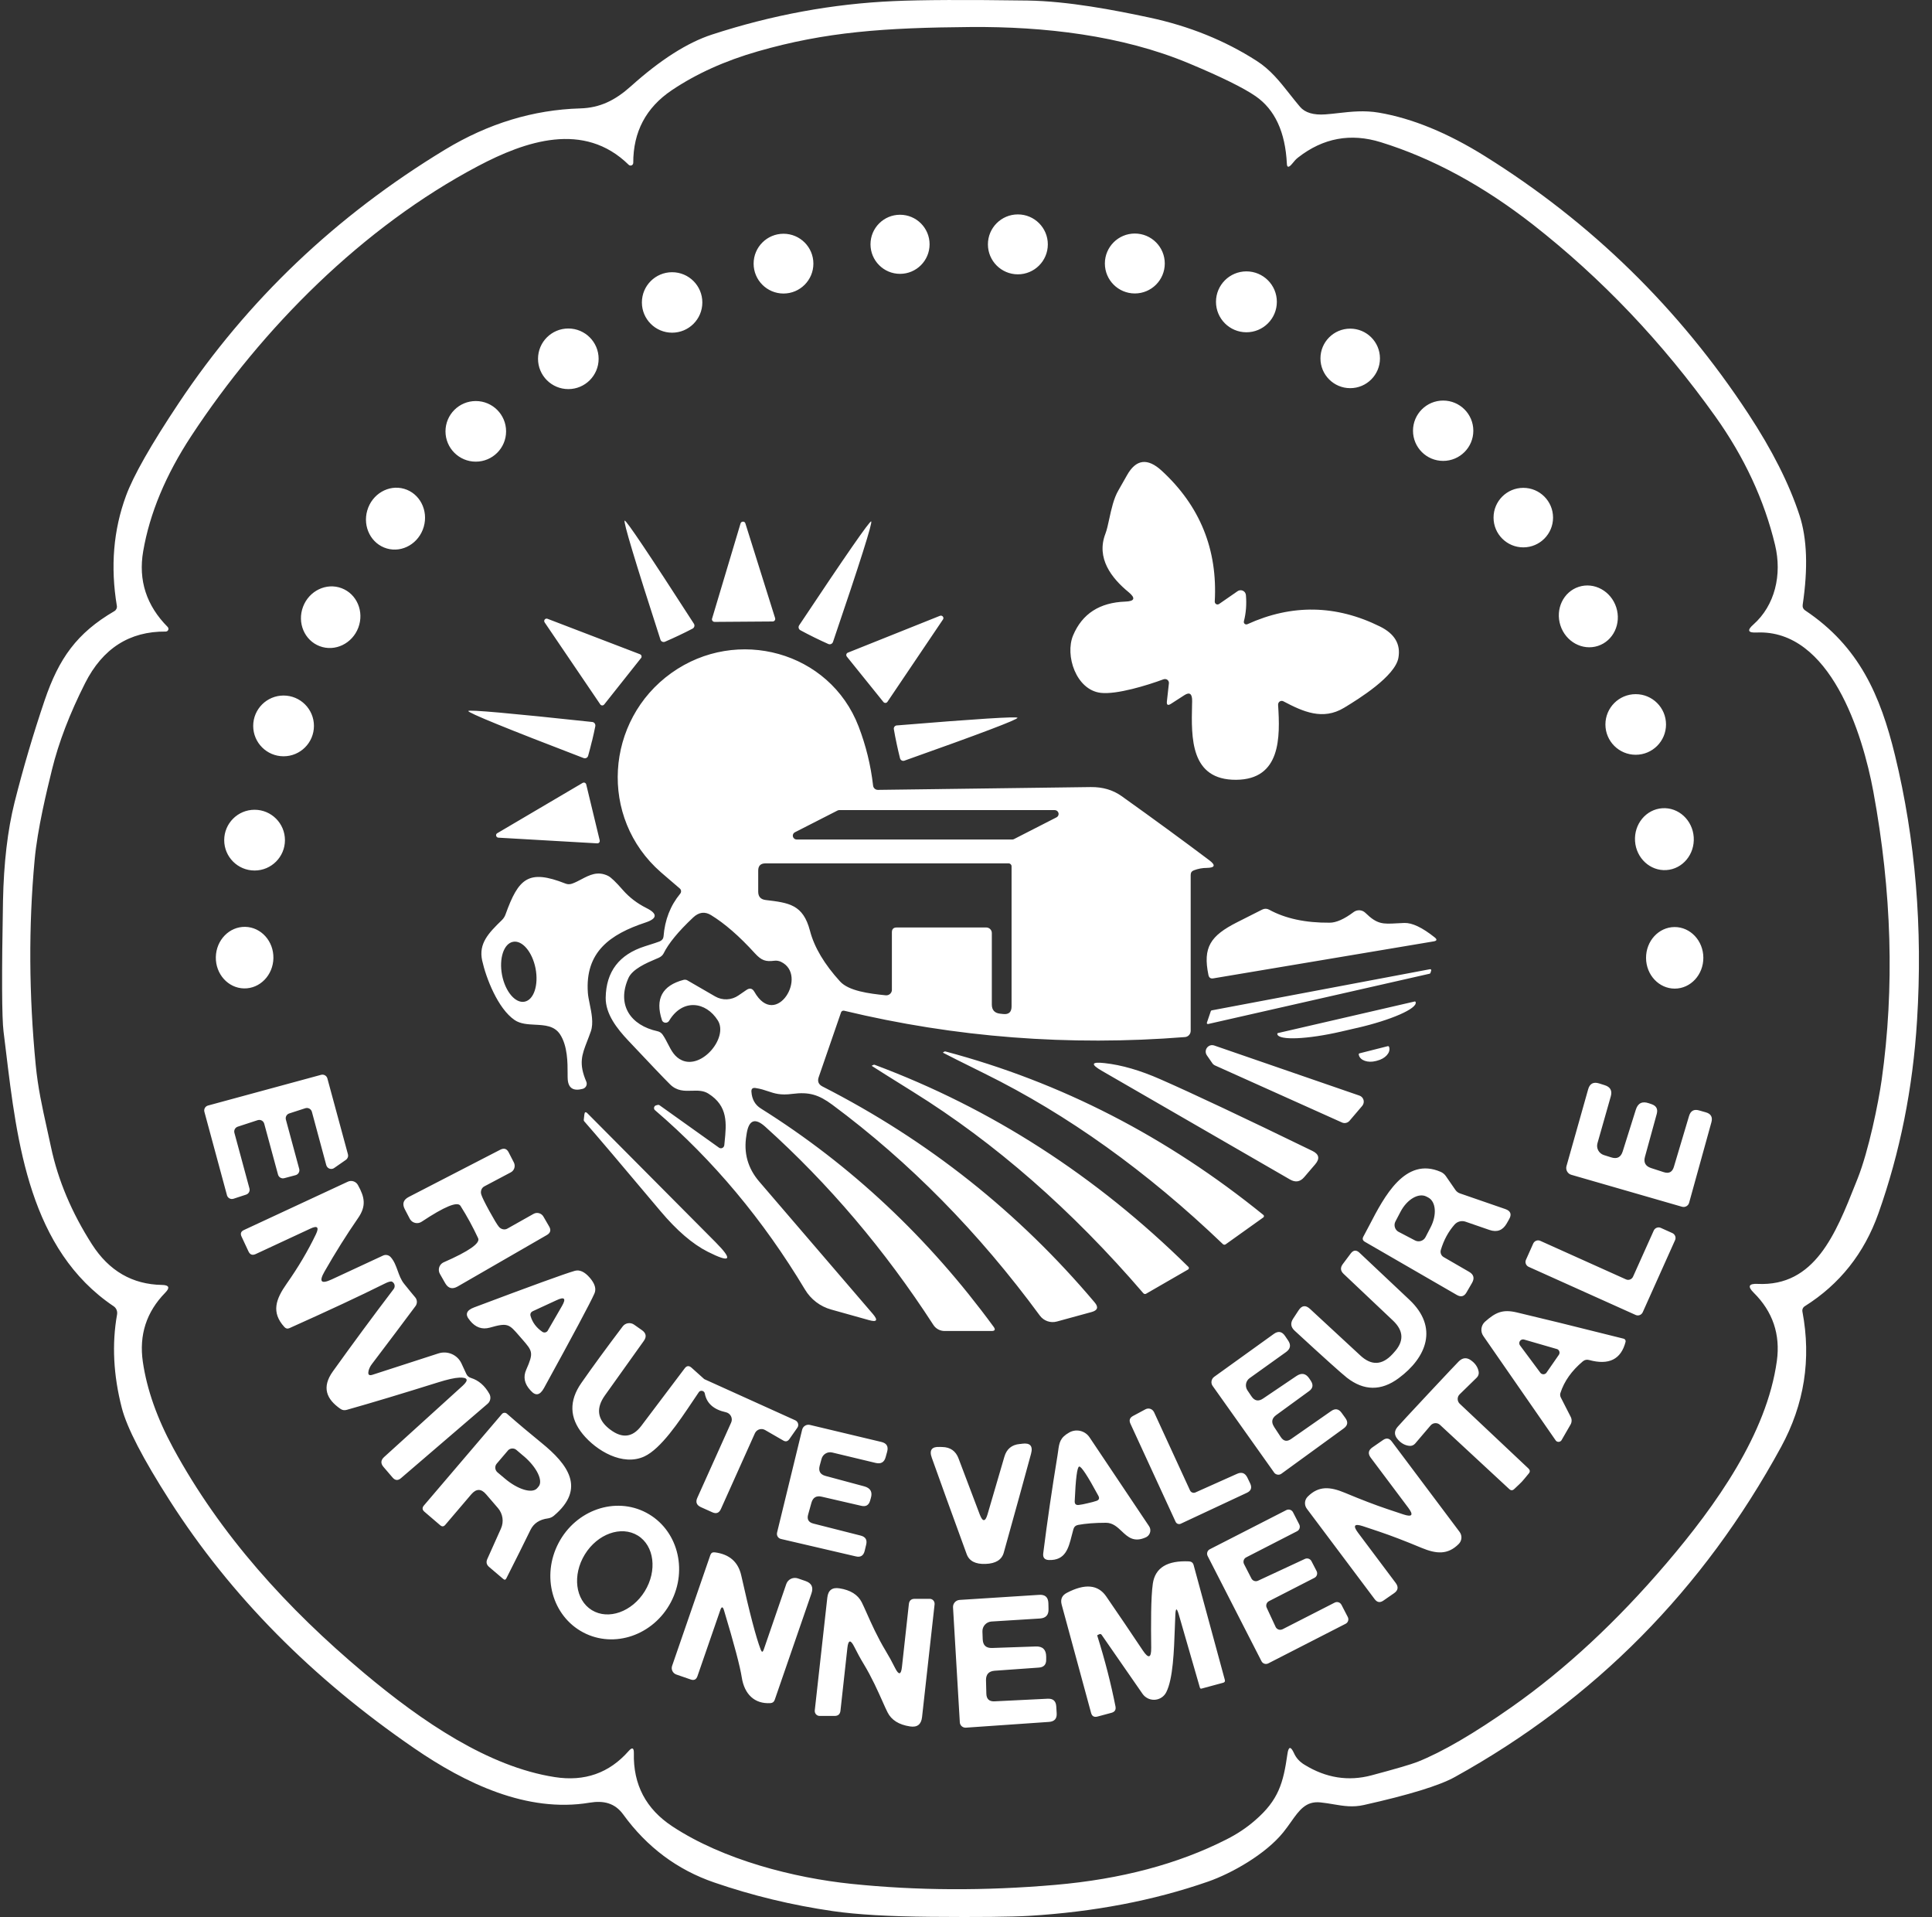 <svg width="125" height="124" viewBox="0 0 125 124" fill="none" xmlns="http://www.w3.org/2000/svg">
<rect x="0" y="0" width="125" height="124" fill="#333333" stroke="none"/>
<path id="Union" fill-rule="evenodd" clip-rule="evenodd" d="M116.803 39.49C120.285 41.823 121.659 44.968 122.609 48.871C123.93 54.313 124.405 60.025 124.032 66.008C123.762 70.399 122.928 74.559 121.531 78.493C120.613 81.075 119.025 83.075 116.767 84.494C116.648 84.569 116.59 84.707 116.617 84.844C117.198 87.927 116.736 90.841 115.237 93.595C110.208 102.824 103.169 109.943 94.126 114.946C93.137 115.496 91.177 116.099 88.245 116.755C87.523 116.919 86.924 116.819 86.269 116.709L86.269 116.709L86.268 116.709L86.268 116.708C86.002 116.664 85.726 116.617 85.429 116.587C84.487 116.49 84.059 117.096 83.522 117.856C83.371 118.069 83.211 118.295 83.029 118.52C81.876 119.949 79.676 121.182 78.164 121.709C74.633 122.938 70.766 123.674 66.566 123.927C65.431 123.993 63.315 124.016 60.219 123.989C57.541 123.967 55.434 123.843 53.899 123.621C51.234 123.235 48.67 122.614 46.209 121.767C43.818 120.946 41.853 119.478 40.319 117.363C39.786 116.631 39.059 116.454 38.154 116.604C34.092 117.287 30.078 115.332 26.823 113.101C20.192 108.555 14.914 103.21 10.989 97.076C9.251 94.362 8.213 92.358 7.88 91.067C7.335 88.951 7.233 86.938 7.574 85.026C7.61 84.818 7.525 84.609 7.352 84.494C1.935 80.852 1.103 73.955 0.38 67.954L0.38 67.954C0.329 67.538 0.28 67.127 0.229 66.722C0.119 65.84 0.105 63.019 0.194 58.269C0.243 55.825 0.491 53.705 0.939 51.909C1.507 49.656 2.159 47.452 2.891 45.292C3.813 42.591 4.962 40.954 7.401 39.53C7.521 39.459 7.583 39.326 7.561 39.193C7.139 36.665 7.335 34.292 8.151 32.075C8.63 30.771 9.769 28.766 11.57 26.065C16.01 19.408 21.749 13.948 28.796 9.677C31.586 7.988 34.5 7.101 37.542 7.012C38.824 6.976 39.804 6.489 40.824 5.575C42.727 3.867 44.474 2.754 46.067 2.235C49.956 0.967 53.877 0.244 57.833 0.071C59.612 -0.009 62.499 -0.022 66.486 0.035C69.112 0.075 72.101 0.652 74.363 1.135C76.935 1.685 79.246 2.617 81.3 3.934C82.195 4.505 82.793 5.262 83.441 6.082L83.441 6.083C83.654 6.352 83.872 6.627 84.107 6.905C84.435 7.291 84.985 7.455 85.761 7.398C86.037 7.378 86.315 7.347 86.6 7.314C87.409 7.223 88.263 7.126 89.212 7.287C91.372 7.655 93.665 8.595 96.086 10.108C102.97 14.405 108.647 19.958 113.117 26.766C114.656 29.108 115.761 31.294 116.426 33.326C116.918 34.825 116.985 36.754 116.634 39.114C116.612 39.273 116.665 39.397 116.803 39.49ZM83.26 10.587C83.158 8.538 82.484 7.083 81.237 6.222C80.461 5.686 79.024 4.976 76.922 4.098C72.576 2.28 67.542 1.712 62.818 1.747C57.212 1.792 53.425 2.058 49.029 3.322C46.901 3.934 45.047 4.772 43.463 5.837C41.796 6.959 40.966 8.529 40.971 10.538C40.971 10.635 40.891 10.711 40.798 10.711C40.753 10.711 40.709 10.693 40.678 10.662C37.782 7.815 33.981 9.132 30.938 10.738C23.465 14.685 16.963 21.218 12.377 28.199C10.723 30.718 9.685 33.206 9.264 35.659C8.94 37.535 9.472 39.171 10.852 40.559C10.918 40.63 10.914 40.737 10.847 40.803C10.816 40.834 10.772 40.852 10.727 40.852C8.381 40.83 6.643 41.943 5.507 44.187C4.509 46.161 3.795 48.024 3.365 49.776L3.365 49.776C3.032 51.134 2.42 53.63 2.239 55.639C1.844 59.919 1.87 64.332 2.31 68.878C2.453 70.356 2.727 71.593 3.041 73.013C3.124 73.391 3.211 73.783 3.299 74.196C3.755 76.347 4.642 78.445 5.951 80.489C7.051 82.206 8.563 83.084 10.483 83.115C10.94 83.124 11.011 83.292 10.692 83.616C9.472 84.862 8.989 86.352 9.242 88.091C9.503 89.878 10.16 91.737 11.206 93.666C14.262 99.294 18.587 104.053 23.554 108.218C27.315 111.371 31.604 114.285 35.892 114.95C37.822 115.252 39.414 114.693 40.669 113.269C40.904 113.003 41.015 113.047 41.011 113.402C40.962 115.438 41.796 117.017 43.503 118.139C46.807 120.317 51.398 121.474 55.083 121.856C59.31 122.295 63.71 122.317 68.278 121.922C72.518 121.554 76.208 120.578 79.344 118.986C80.04 118.636 80.661 118.223 81.202 117.749C82.728 116.432 83.029 115.327 83.295 113.464C83.366 112.959 83.508 112.937 83.721 113.402C83.859 113.713 84.089 113.966 84.409 114.156C85.797 115.008 87.238 115.234 88.728 114.839C90.312 114.418 91.301 114.125 91.7 113.97C93.319 113.327 95.355 112.138 97.812 110.413C101.271 107.983 104.602 104.891 107.808 101.135C111.028 97.36 114.31 92.748 114.962 88.033C115.197 86.317 114.701 84.844 113.463 83.616C113.055 83.212 113.14 83.022 113.712 83.048C117.412 83.228 118.762 79.826 120.054 76.57L120.187 76.236C120.905 74.435 121.535 71.326 121.744 69.849C122.582 63.893 122.4 57.675 121.203 51.195C120.515 47.483 118.422 40.693 113.65 40.914C113.091 40.941 113.02 40.768 113.441 40.4C114.838 39.162 115.308 37.18 114.847 35.255C114.151 32.35 112.86 29.573 110.98 26.935C107.56 22.14 103.626 18.007 99.178 14.525C95.953 12.01 92.676 10.232 89.336 9.198C87.389 8.595 85.606 8.923 83.987 10.188C83.839 10.303 83.76 10.4 83.68 10.499C83.63 10.559 83.58 10.621 83.513 10.689C83.353 10.844 83.269 10.813 83.26 10.587ZM58.232 17.714C59.288 17.714 60.144 16.858 60.144 15.802C60.144 14.747 59.288 13.891 58.232 13.891C57.177 13.891 56.321 14.747 56.321 15.802C56.321 16.858 57.177 17.714 58.232 17.714ZM67.794 15.807C67.794 16.877 66.927 17.745 65.856 17.745C64.786 17.745 63.918 16.877 63.918 15.807C63.918 14.736 64.786 13.869 65.856 13.869C66.927 13.869 67.794 14.736 67.794 15.807ZM50.693 18.987C51.761 18.987 52.626 18.121 52.626 17.053C52.626 15.985 51.761 15.12 50.693 15.12C49.625 15.12 48.759 15.985 48.759 17.053C48.759 18.121 49.625 18.987 50.693 18.987ZM75.361 17.044C75.361 18.115 74.493 18.982 73.423 18.982C72.352 18.982 71.485 18.115 71.485 17.044C71.485 15.974 72.352 15.106 73.423 15.106C74.493 15.106 75.361 15.974 75.361 17.044ZM80.643 21.493C81.731 21.493 82.612 20.611 82.612 19.523C82.612 18.436 81.731 17.554 80.643 17.554C79.556 17.554 78.674 18.436 78.674 19.523C78.674 20.611 79.556 21.493 80.643 21.493ZM45.441 19.564C45.441 20.644 44.566 21.52 43.486 21.52C42.405 21.52 41.53 20.644 41.53 19.564C41.53 18.483 42.405 17.608 43.486 17.608C44.566 17.608 45.441 18.483 45.441 19.564ZM36.771 25.169C37.853 25.169 38.731 24.292 38.731 23.209C38.731 22.126 37.853 21.249 36.771 21.249C35.688 21.249 34.81 22.126 34.81 23.209C34.81 24.292 35.688 25.169 36.771 25.169ZM89.283 23.183C89.283 24.246 88.421 25.108 87.358 25.108C86.295 25.108 85.433 24.246 85.433 23.183C85.433 22.119 86.295 21.258 87.358 21.258C88.421 21.258 89.283 22.119 89.283 23.183ZM30.783 29.862C31.866 29.862 32.744 28.984 32.744 27.902C32.744 26.819 31.866 25.941 30.783 25.941C29.701 25.941 28.823 26.819 28.823 27.902C28.823 28.984 29.701 29.862 30.783 29.862ZM95.324 27.862C95.324 28.939 94.45 29.813 93.372 29.813C92.294 29.813 91.421 28.939 91.421 27.862C91.421 26.784 92.294 25.91 93.372 25.91C94.45 25.91 95.324 26.784 95.324 27.862ZM78.874 39.069L80.067 38.244C80.222 38.133 80.439 38.169 80.55 38.324C80.585 38.377 80.608 38.435 80.612 38.502C80.661 39.096 80.617 39.659 80.479 40.191C80.457 40.276 80.506 40.364 80.594 40.386C80.63 40.395 80.67 40.391 80.705 40.377C83.579 39.069 86.44 39.118 89.283 40.524C90.236 40.994 90.636 41.673 90.476 42.555C90.259 43.744 87.939 45.194 86.959 45.784C85.588 46.609 84.316 46.041 83.034 45.363C82.918 45.305 82.776 45.349 82.719 45.465C82.701 45.505 82.692 45.544 82.692 45.589C82.83 47.687 82.879 50.419 79.978 50.441C77.01 50.458 77.075 47.731 77.126 45.572L77.131 45.371C77.144 44.875 76.971 44.742 76.621 44.972L75.76 45.527C75.561 45.655 75.472 45.602 75.498 45.367L75.627 44.205C75.645 44.068 75.543 43.939 75.405 43.926C75.365 43.921 75.321 43.926 75.281 43.939C74.234 44.329 72.252 44.937 71.219 44.817C69.626 44.631 68.886 42.395 69.431 41.096C70.021 39.699 71.147 38.972 72.811 38.914C73.418 38.892 73.485 38.688 73.019 38.302C71.919 37.401 70.908 36.106 71.52 34.523C71.616 34.271 71.69 33.93 71.77 33.559C71.905 32.935 72.059 32.226 72.367 31.707C72.443 31.578 72.629 31.254 72.917 30.74C73.498 29.702 74.243 29.605 75.161 30.447C77.641 32.727 78.785 35.548 78.594 38.914C78.59 39.011 78.665 39.096 78.763 39.1C78.803 39.1 78.843 39.091 78.874 39.069ZM100.482 33.481C100.482 34.544 99.62 35.406 98.557 35.406C97.494 35.406 96.632 34.544 96.632 33.481C96.632 32.418 97.494 31.556 98.557 31.556C99.62 31.556 100.482 32.418 100.482 33.481ZM27.417 34.076C27.725 33.01 27.156 31.91 26.146 31.618C25.137 31.327 24.069 31.955 23.761 33.021C23.453 34.087 24.022 35.188 25.032 35.479C26.041 35.77 27.109 35.142 27.417 34.076ZM43.029 41.508C43.317 41.384 43.618 41.247 43.929 41.1C44.239 40.954 44.532 40.808 44.812 40.661C44.816 40.657 44.82 40.653 44.825 40.653C44.931 40.586 44.962 40.449 44.896 40.346C42 35.854 40.509 33.632 40.416 33.676C40.314 33.725 41.086 36.288 42.731 41.376C42.736 41.384 42.736 41.389 42.736 41.393C42.785 41.508 42.918 41.557 43.029 41.508ZM46.071 40.014L47.912 33.862C47.934 33.774 48.027 33.725 48.116 33.747C48.169 33.76 48.213 33.805 48.227 33.858L50.151 39.987C50.178 40.076 50.129 40.165 50.045 40.191C50.032 40.196 50.014 40.2 49.996 40.2L46.231 40.227C46.142 40.227 46.067 40.156 46.062 40.067C46.062 40.049 46.062 40.032 46.071 40.014ZM53.895 41.522C55.647 36.377 56.467 33.778 56.365 33.729C56.272 33.681 54.72 35.92 51.708 40.444C51.706 40.448 51.704 40.45 51.702 40.453L51.702 40.453C51.7 40.455 51.698 40.457 51.697 40.459C51.696 40.461 51.695 40.464 51.695 40.466C51.637 40.577 51.677 40.71 51.788 40.768C52.068 40.919 52.365 41.074 52.68 41.229C52.995 41.384 53.3 41.526 53.589 41.655C53.598 41.659 53.602 41.664 53.611 41.664C53.726 41.704 53.855 41.642 53.895 41.522ZM103.382 41.782C104.38 41.46 104.912 40.343 104.571 39.287C104.23 38.231 103.145 37.636 102.147 37.958C101.149 38.281 100.617 39.398 100.958 40.454C101.299 41.51 102.384 42.104 103.382 41.782ZM22.103 38.048C23.091 38.421 23.574 39.563 23.183 40.599C22.791 41.634 21.674 42.171 20.686 41.798C19.698 41.425 19.215 40.283 19.607 39.247C19.998 38.212 21.116 37.674 22.103 38.048ZM54.853 42.218L60.818 39.832C60.898 39.801 60.991 39.837 61.026 39.921C61.049 39.97 61.04 40.027 61.009 40.072L57.416 45.398C57.367 45.474 57.27 45.491 57.194 45.443C57.181 45.434 57.168 45.425 57.159 45.411L54.786 42.467C54.733 42.396 54.742 42.298 54.813 42.24C54.826 42.231 54.839 42.223 54.853 42.218ZM35.24 40.262L38.837 45.562C38.846 45.58 38.86 45.593 38.873 45.602C38.939 45.651 39.037 45.638 39.09 45.571L41.476 42.564C41.49 42.551 41.498 42.538 41.503 42.52C41.53 42.44 41.49 42.351 41.41 42.32L35.427 40.027C35.374 40.005 35.316 40.014 35.272 40.045C35.205 40.098 35.187 40.191 35.24 40.262ZM48.617 70.616C48.648 71.104 48.852 71.468 49.229 71.703C55.052 75.353 60.073 80.063 64.291 85.829C64.419 86.006 64.371 86.095 64.153 86.095H61.111C60.818 86.095 60.543 85.944 60.388 85.7C57.243 80.844 53.615 76.573 49.508 72.878C48.861 72.297 48.462 72.435 48.315 73.291L48.293 73.437C48.102 74.564 48.377 75.562 49.123 76.431L56.472 84.991C56.822 85.403 56.738 85.536 56.219 85.39L53.779 84.707C53.07 84.512 52.458 84.046 52.081 83.412C49.38 78.91 46.147 75.043 42.381 71.814C42.301 71.752 42.292 71.636 42.355 71.557C42.381 71.526 42.417 71.503 42.461 71.495L42.572 71.468C42.607 71.463 42.638 71.468 42.669 71.49L46.519 74.236C46.617 74.306 46.754 74.28 46.821 74.182C46.843 74.151 46.856 74.116 46.861 74.08C46.867 74.01 46.875 73.939 46.882 73.87C47.003 72.674 47.118 71.545 45.827 70.736C45.496 70.531 45.133 70.542 44.763 70.554C44.286 70.569 43.797 70.584 43.348 70.137C42.971 69.765 42.075 68.825 40.651 67.312C39.928 66.545 39.175 65.596 39.188 64.536C39.214 62.846 40.062 61.737 41.729 61.209C42.292 61.032 42.607 60.926 42.678 60.895C42.834 60.828 42.918 60.717 42.931 60.571C43.015 59.498 43.375 58.575 44.013 57.803C44.093 57.701 44.08 57.555 43.982 57.471C43.806 57.324 43.548 57.101 43.203 56.803L43.203 56.803L43.202 56.802C43.068 56.687 42.922 56.561 42.763 56.424C38.718 52.894 39.161 46.587 43.441 43.531C47.677 40.506 53.682 42.134 55.549 46.986C56.024 48.223 56.339 49.501 56.489 50.818C56.507 50.977 56.645 51.097 56.804 51.093C56.859 51.093 58.211 51.075 60.862 51.04L60.899 51.039L60.967 51.038L60.971 51.038C63.242 51.008 66.442 50.965 70.571 50.911C71.343 50.902 72.008 51.097 72.567 51.496C74.651 52.982 76.541 54.366 78.239 55.643C78.669 55.967 78.612 56.131 78.075 56.14C77.791 56.14 77.516 56.193 77.246 56.295C77.108 56.344 77.037 56.446 77.037 56.592V66.682C77.037 66.891 76.873 67.068 76.665 67.082C69.165 67.676 61.816 67.108 54.618 65.379C54.529 65.356 54.44 65.405 54.414 65.489L52.972 69.667C52.875 69.942 52.955 70.146 53.216 70.279C60.033 73.757 65.905 78.413 70.824 84.246C71.085 84.552 71.019 84.76 70.629 84.867L68.376 85.483C67.968 85.594 67.533 85.443 67.28 85.102C63.319 79.709 58.84 75.162 53.85 71.459C52.972 70.811 52.351 70.616 51.26 70.758C50.494 70.858 50.114 70.73 49.696 70.589C49.461 70.51 49.214 70.426 48.879 70.377C48.692 70.35 48.604 70.43 48.617 70.616ZM51.433 53.834C51.309 53.896 51.26 54.047 51.322 54.166C51.367 54.251 51.451 54.304 51.549 54.304H65.493C65.533 54.304 65.568 54.295 65.604 54.277L68.353 52.871C68.478 52.809 68.526 52.658 68.464 52.539C68.42 52.454 68.336 52.401 68.238 52.401H54.298C54.258 52.401 54.223 52.41 54.188 52.428L51.433 53.834ZM58.015 59.994H63.812C64.011 59.994 64.171 60.154 64.171 60.353V64.975C64.171 65.33 64.348 65.529 64.703 65.569L64.907 65.591C65.266 65.631 65.448 65.467 65.448 65.103V56.038C65.448 55.932 65.364 55.847 65.258 55.847H49.526C49.211 55.847 49.056 56.003 49.056 56.318V57.675C49.056 57.998 49.216 58.176 49.535 58.216C51.052 58.398 51.961 58.508 52.405 60.207C52.684 61.276 53.336 62.371 54.352 63.485C54.915 64.101 56.219 64.27 57.31 64.381C57.509 64.398 57.682 64.256 57.705 64.061V64.026V60.305C57.705 60.096 57.807 59.994 58.015 59.994ZM42.825 65.977C42.377 64.616 42.842 63.751 44.222 63.383C44.306 63.361 44.399 63.369 44.474 63.414L46.275 64.456C46.745 64.727 47.331 64.7 47.779 64.389L48.289 64.039C48.506 63.888 48.679 63.928 48.808 64.154C50.209 66.625 52.329 63.068 50.524 62.212C50.387 62.15 50.245 62.127 50.098 62.145C49.539 62.216 49.273 62.132 48.848 61.671C47.836 60.557 46.887 59.733 46 59.191C45.597 58.947 45.215 59.001 44.847 59.347C43.885 60.251 43.25 61.028 42.935 61.671C42.878 61.786 42.767 61.888 42.616 61.955L42.58 61.971L42.513 61.999L42.416 62.041C41.851 62.281 40.915 62.679 40.656 63.272C39.889 65.006 40.793 66.323 42.541 66.705C42.687 66.736 42.798 66.816 42.882 66.94C43.012 67.129 43.114 67.329 43.214 67.524C43.44 67.965 43.653 68.38 44.133 68.59C45.441 69.157 47.127 67.099 46.444 66.008C45.672 64.78 44.16 64.576 43.29 66.03C43.219 66.15 43.06 66.19 42.935 66.119C42.882 66.088 42.842 66.035 42.825 65.977ZM107.791 46.862C107.791 47.944 106.913 48.822 105.83 48.822C104.748 48.822 103.87 47.944 103.87 46.862C103.87 45.779 104.748 44.901 105.83 44.901C106.913 44.901 107.791 45.779 107.791 46.862ZM18.347 48.92C19.432 48.92 20.312 48.04 20.312 46.955C20.312 45.87 19.432 44.99 18.347 44.99C17.262 44.99 16.382 45.87 16.382 46.955C16.382 48.04 17.262 48.92 18.347 48.92ZM38.052 48.889C38.137 48.587 38.221 48.268 38.301 47.931H38.305C38.385 47.598 38.456 47.274 38.518 46.968V46.95C38.531 46.826 38.443 46.715 38.323 46.702C32.996 46.13 30.322 45.891 30.3 45.992C30.273 46.103 32.761 47.119 37.76 49.035C37.764 49.039 37.773 49.039 37.777 49.039C37.897 49.075 38.017 49.008 38.052 48.889ZM58.015 48.112C57.944 47.784 57.882 47.469 57.833 47.172C57.811 47.057 57.886 46.946 58.006 46.924H58.024C63.209 46.498 65.808 46.334 65.83 46.431C65.852 46.542 63.417 47.465 58.516 49.203C58.405 49.243 58.281 49.186 58.241 49.075C58.241 49.066 58.237 49.057 58.232 49.053C58.157 48.755 58.086 48.445 58.015 48.117V48.112ZM32.242 54.184L38.642 54.552V54.548C38.649 54.55 38.656 54.55 38.664 54.55L38.673 54.549C38.678 54.548 38.682 54.548 38.687 54.548C38.771 54.53 38.82 54.446 38.802 54.362L37.928 50.738C37.924 50.72 37.919 50.707 37.91 50.694C37.866 50.623 37.773 50.596 37.698 50.641L32.171 53.896C32.127 53.922 32.096 53.967 32.096 54.02C32.092 54.104 32.158 54.18 32.242 54.184ZM107.818 56.28C108.867 56.211 109.657 55.259 109.584 54.154C109.51 53.049 108.601 52.21 107.552 52.28C106.504 52.349 105.713 53.301 105.787 54.406C105.86 55.511 106.77 56.35 107.818 56.28ZM18.436 54.344C18.436 55.429 17.556 56.309 16.471 56.309C15.386 56.309 14.506 55.429 14.506 54.344C14.506 53.259 15.386 52.379 16.471 52.379C17.556 52.379 18.436 53.259 18.436 54.344ZM36.234 66.904C35.865 66.346 35.245 66.314 34.619 66.282C34.146 66.258 33.67 66.234 33.298 65.982C32.207 65.241 31.444 63.25 31.196 62.132C30.956 61.032 31.599 60.362 32.477 59.511C32.58 59.409 32.659 59.285 32.708 59.147C33.551 56.805 34.189 56.211 36.58 57.151C36.722 57.209 36.864 57.209 37.01 57.16C37.218 57.087 37.416 56.982 37.613 56.878C38.142 56.6 38.664 56.325 39.339 56.654C39.525 56.743 39.844 57.049 40.301 57.573C40.722 58.052 41.228 58.438 41.822 58.735C42.559 59.103 42.536 59.418 41.756 59.675C39.485 60.429 37.844 61.569 38.035 64.221C38.049 64.427 38.099 64.674 38.154 64.94C38.272 65.516 38.409 66.18 38.23 66.705C38.149 66.938 38.068 67.147 37.993 67.341C37.648 68.229 37.43 68.791 37.933 69.964C38.008 70.137 37.928 70.337 37.755 70.412C37.737 70.421 37.724 70.426 37.706 70.43C37.099 70.594 36.771 70.39 36.731 69.809C36.724 69.715 36.724 69.582 36.724 69.422C36.725 68.765 36.727 67.654 36.234 66.904ZM33.941 64.793C34.54 64.678 34.855 63.715 34.651 62.646C34.442 61.578 33.79 60.801 33.191 60.921C32.593 61.036 32.278 61.999 32.482 63.068C32.69 64.137 33.342 64.913 33.941 64.793ZM90.363 59.725C89.472 59.774 89.103 59.794 88.343 59.049C88.134 58.845 87.815 58.823 87.58 58.996C86.972 59.453 86.453 59.684 86.027 59.684C84.462 59.697 83.153 59.413 82.111 58.841C81.969 58.766 81.823 58.761 81.672 58.832C81.632 58.85 81.082 59.125 80.031 59.661C78.315 60.531 77.814 61.28 78.186 63.068C78.222 63.241 78.328 63.316 78.501 63.285L92.751 60.894C92.973 60.859 92.995 60.77 92.822 60.633C92.019 59.994 91.367 59.684 90.857 59.701C90.675 59.708 90.512 59.717 90.363 59.725ZM17.689 61.98C17.71 60.88 16.894 59.973 15.865 59.953C14.837 59.933 13.986 60.809 13.964 61.908C13.943 63.008 14.76 63.915 15.789 63.935C16.817 63.955 17.668 63.079 17.689 61.98ZM110.206 61.947C110.212 63.047 109.387 63.943 108.363 63.948C107.339 63.953 106.504 63.066 106.499 61.966C106.493 60.867 107.318 59.971 108.342 59.965C109.366 59.96 110.201 60.847 110.206 61.947ZM78.084 66.155L78.341 65.401C78.35 65.379 78.368 65.361 78.394 65.356L92.529 62.691C92.565 62.691 92.6 62.713 92.6 62.748V62.775L92.547 62.939C92.538 62.961 92.52 62.979 92.498 62.983L78.159 66.239C78.124 66.243 78.088 66.221 78.084 66.186V66.155ZM91.594 64.82C91.589 64.793 91.558 64.775 91.531 64.78L82.679 66.824C82.652 66.829 82.635 66.86 82.644 66.886V66.9C82.737 67.308 84.586 67.232 86.773 66.727L87.81 66.487H87.819C90.006 65.982 91.696 65.241 91.594 64.833V64.82ZM88.134 71.535L87.314 72.497C87.194 72.639 86.994 72.683 86.826 72.608L78.612 68.918C78.541 68.887 78.483 68.838 78.439 68.776L78.08 68.257C77.951 68.066 78 67.809 78.191 67.676C78.297 67.601 78.434 67.583 78.559 67.627L87.957 70.869C88.174 70.945 88.289 71.184 88.21 71.401C88.192 71.45 88.165 71.495 88.134 71.535ZM89.873 67.72C89.864 67.685 89.824 67.662 89.788 67.671L87.966 68.133C87.926 68.141 87.903 68.177 87.912 68.217L87.921 68.257C88.01 68.594 88.493 68.763 89.008 68.634L89.11 68.607C89.62 68.479 89.97 68.102 89.886 67.76L89.873 67.72ZM79.299 80.489C79.246 80.529 79.171 80.52 79.122 80.476C74.208 75.77 69.072 72.093 63.71 69.446C62.197 68.696 61.297 68.248 61.018 68.097C61.009 68.093 61.009 68.079 61.018 68.071L61.043 68.057C61.079 68.038 61.104 68.024 61.115 68.013C61.129 68.009 61.146 68.009 61.169 68.013C68.637 69.996 75.494 73.522 81.739 78.586C81.783 78.622 81.792 78.684 81.756 78.728C81.752 78.737 81.743 78.742 81.734 78.751L79.299 80.489ZM83.468 76.298C83.819 76.498 84.12 76.449 84.382 76.143L85.096 75.309C85.406 74.945 85.344 74.657 84.914 74.448C80.439 72.271 77.162 70.727 75.081 69.814C73.773 69.237 72.571 68.887 71.467 68.767C70.602 68.669 70.544 68.838 71.303 69.273L83.468 76.298ZM74.159 83.682C74.097 83.718 74.017 83.705 73.973 83.651C69.342 78.263 64.375 73.921 59.075 70.625C57.58 69.694 56.693 69.135 56.414 68.953C56.405 68.949 56.405 68.936 56.414 68.927C56.414 68.927 56.418 68.922 56.423 68.922C56.476 68.9 56.511 68.887 56.529 68.873C56.542 68.869 56.56 68.869 56.582 68.873C64.144 71.694 70.912 76.054 76.891 81.948C76.931 81.988 76.935 82.055 76.891 82.099C76.882 82.108 76.878 82.112 76.869 82.117L74.163 83.678L74.159 83.682ZM15.109 77.54L15.921 77.274C16.09 77.22 16.187 77.043 16.138 76.87L15.167 73.282C15.118 73.109 15.216 72.932 15.384 72.878L16.671 72.457C16.673 72.455 16.677 72.454 16.68 72.453L16.684 72.453L16.688 72.453C16.866 72.404 17.048 72.51 17.096 72.688L17.988 75.979C18.037 76.156 18.218 76.258 18.396 76.209L19.128 76.014C19.305 75.965 19.407 75.783 19.358 75.606L18.498 72.426C18.449 72.253 18.547 72.076 18.715 72.022L19.753 71.685L19.755 71.684L19.757 71.683C19.759 71.682 19.76 71.682 19.761 71.682C19.765 71.681 19.768 71.681 19.771 71.681C19.948 71.632 20.13 71.739 20.179 71.916L21.11 75.367L21.11 75.367C21.123 75.402 21.137 75.438 21.159 75.469C21.261 75.619 21.469 75.659 21.62 75.553L22.379 75.025C22.494 74.945 22.547 74.803 22.512 74.666L21.181 69.756C21.132 69.579 20.951 69.477 20.773 69.525L13.455 71.512C13.278 71.561 13.176 71.743 13.225 71.92L14.684 77.309C14.688 77.314 14.688 77.322 14.688 77.327C14.746 77.504 14.936 77.597 15.109 77.54ZM106.819 75.553L107.64 75.819C107.981 75.93 108.199 75.819 108.301 75.473L109.281 72.187C109.383 71.85 109.6 71.73 109.933 71.827L110.368 71.951C110.7 72.045 110.82 72.262 110.727 72.595L109.285 77.802C109.232 77.997 109.028 78.112 108.833 78.059H108.829L101.666 75.992C101.426 75.925 101.284 75.673 101.351 75.429L102.752 70.466C102.854 70.093 103.094 69.965 103.462 70.08L103.826 70.195C104.194 70.311 104.322 70.555 104.216 70.923L103.356 73.947C103.262 74.276 103.449 74.613 103.772 74.715L104.247 74.865C104.624 74.985 104.868 74.857 104.988 74.48L105.835 71.787C105.968 71.357 106.247 71.215 106.678 71.362L106.859 71.424C107.165 71.53 107.276 71.739 107.192 72.049L106.429 74.826C106.327 75.189 106.46 75.433 106.819 75.553ZM46.297 80.352L38.012 72.018C37.893 71.898 37.826 71.925 37.808 72.089L37.769 72.435C37.764 72.47 37.777 72.506 37.8 72.532C38.523 73.353 40.163 75.282 42.723 78.329C43.783 79.589 44.803 80.467 45.783 80.964C47.278 81.718 47.45 81.514 46.297 80.352ZM31.661 78.334C31.959 78.875 32.163 79.216 32.278 79.354C32.42 79.522 32.65 79.571 32.823 79.474L34.518 78.52C34.744 78.391 35.032 78.471 35.161 78.697L35.529 79.332C35.666 79.567 35.617 79.749 35.383 79.886L29.608 83.217C29.266 83.412 29 83.341 28.805 83.004L28.464 82.405C28.317 82.152 28.402 81.824 28.654 81.678L28.708 81.651C30.344 80.933 31.089 80.414 30.934 80.09C30.765 79.731 30.588 79.376 30.397 79.026C30.207 78.675 30.003 78.334 29.794 78.001C29.604 77.695 28.765 78.041 27.275 79.03C27.031 79.19 26.698 79.123 26.539 78.879C26.534 78.87 26.529 78.861 26.523 78.853L26.515 78.84C26.513 78.835 26.51 78.831 26.508 78.826L26.188 78.214C26.011 77.868 26.095 77.606 26.446 77.424L32.367 74.369C32.611 74.245 32.792 74.302 32.912 74.542L33.249 75.198C33.364 75.429 33.276 75.713 33.05 75.832L31.333 76.741C31.156 76.835 31.072 77.056 31.138 77.265C31.191 77.438 31.364 77.793 31.661 78.334ZM93.403 81.314C93.243 81.221 93.168 81.03 93.221 80.853C93.412 80.214 93.709 79.664 94.113 79.207C94.29 79.008 94.57 78.937 94.822 79.025L96.366 79.558C96.854 79.726 97.226 79.589 97.483 79.141L97.634 78.875C97.825 78.551 97.741 78.325 97.386 78.205L94.459 77.194C94.339 77.154 94.241 77.078 94.166 76.972L93.541 76.067C93.456 75.948 93.345 75.859 93.212 75.801C90.912 74.801 89.561 77.4 88.597 79.257C88.462 79.516 88.335 79.761 88.214 79.979C88.13 80.125 88.161 80.241 88.307 80.325L94.263 83.767C94.525 83.917 94.734 83.86 94.884 83.598L95.239 82.986C95.417 82.68 95.35 82.436 95.044 82.263L93.403 81.314ZM91.549 80.236L90.498 79.686H90.494C90.25 79.558 90.156 79.252 90.285 79.008L90.613 78.382C91.035 77.575 91.789 77.136 92.294 77.402L92.405 77.46C92.911 77.726 92.977 78.595 92.552 79.403L92.228 80.028C92.099 80.272 91.793 80.365 91.549 80.236ZM23.847 88.681C23.789 88.92 23.873 89 24.104 88.925L28.366 87.545C28.956 87.355 29.595 87.63 29.856 88.193L30.167 88.863C30.229 89 30.331 89.089 30.477 89.133C30.97 89.288 31.364 89.63 31.661 90.158C31.781 90.371 31.737 90.641 31.55 90.801L25.94 95.617C25.749 95.781 25.567 95.768 25.403 95.577L24.814 94.89C24.618 94.664 24.632 94.446 24.853 94.247L29.932 89.639C30.34 89.266 30.269 89.089 29.719 89.111C29.413 89.124 28.956 89.226 28.348 89.417C26.055 90.135 24.086 90.73 22.436 91.195C22.285 91.24 22.143 91.218 22.015 91.124C21.132 90.508 20.791 89.745 21.54 88.703C22.809 86.933 24.117 85.159 25.47 83.381C25.576 83.239 25.55 83.039 25.408 82.933L25.368 82.906C25.297 82.866 25.128 82.906 24.862 83.044C23.279 83.833 21.234 84.787 18.729 85.909C18.6 85.966 18.493 85.94 18.4 85.838C17.531 84.884 17.846 84.033 18.551 83.03C19.292 81.979 19.922 80.915 20.44 79.837C20.658 79.38 20.538 79.256 20.081 79.473L16.542 81.119C16.329 81.216 16.174 81.159 16.076 80.946L15.624 79.979C15.54 79.793 15.588 79.655 15.775 79.567L22.498 76.44C22.738 76.324 23.026 76.418 23.155 76.648C23.598 77.438 23.714 78.014 23.155 78.808C22.414 79.881 21.696 81.026 20.999 82.245C20.618 82.911 20.773 83.079 21.469 82.755L24.782 81.216C24.951 81.136 25.151 81.177 25.275 81.314C25.5 81.562 25.614 81.878 25.73 82.197C25.837 82.493 25.945 82.791 26.144 83.039C26.468 83.443 26.712 83.74 26.867 83.922C27 84.082 27.009 84.312 26.885 84.481C26.108 85.523 25.168 86.778 24.059 88.237C23.953 88.375 23.882 88.525 23.842 88.681H23.847ZM108.203 79.762L107.454 79.425C107.281 79.345 107.077 79.425 106.997 79.598L105.657 82.583C105.578 82.756 105.374 82.835 105.201 82.756L99.657 80.263C99.484 80.183 99.28 80.263 99.2 80.436L98.73 81.487C98.65 81.66 98.73 81.864 98.903 81.944L105.826 85.057C105.999 85.137 106.203 85.057 106.283 84.884L108.376 80.219C108.456 80.046 108.376 79.842 108.203 79.762ZM90.197 87.475C90.849 86.769 90.826 86.086 90.13 85.425L86.923 82.392C86.724 82.201 86.71 81.993 86.875 81.771L87.389 81.084C87.562 80.853 87.753 80.835 87.961 81.035C88.103 81.172 89.176 82.183 91.186 84.073C93.088 85.86 92.299 87.812 90.494 89.147C89.363 89.985 88.245 89.972 87.145 89.116C86.812 88.854 85.681 87.843 83.761 86.073C83.508 85.838 83.477 85.581 83.668 85.292L84.023 84.751C84.231 84.436 84.475 84.405 84.755 84.663L88.019 87.683C88.733 88.344 89.425 88.313 90.094 87.59L90.197 87.475ZM38.456 83.678C38.594 83.376 38.492 83.035 38.159 82.649C37.826 82.263 37.498 82.112 37.179 82.206C36.531 82.392 34.362 83.181 30.672 84.57C30.167 84.76 30.074 85.035 30.389 85.394L30.391 85.398C30.393 85.401 30.395 85.405 30.397 85.408L30.401 85.412C30.403 85.415 30.405 85.418 30.406 85.421C30.765 85.865 31.191 86.015 31.688 85.878C32.851 85.547 32.929 85.638 33.598 86.412L33.693 86.521L33.782 86.623C34.459 87.4 34.537 87.49 34.047 88.597C33.839 89.067 33.928 89.51 34.314 89.927L34.336 89.949C34.651 90.313 34.935 90.26 35.196 89.785C37.094 86.33 38.181 84.294 38.456 83.678ZM34.473 84.813L36.008 84.104C36.527 83.86 36.642 83.989 36.358 84.481L35.44 86.069C35.44 86.071 35.438 86.074 35.436 86.077C35.434 86.081 35.431 86.084 35.431 86.086C35.352 86.197 35.201 86.224 35.09 86.148C34.704 85.882 34.451 85.545 34.331 85.137C34.287 84.991 34.336 84.88 34.473 84.813ZM102.406 88.06C101.684 88.668 101.2 89.35 100.956 90.113C100.93 90.202 100.938 90.304 100.983 90.393L101.626 91.652C101.706 91.808 101.701 91.998 101.613 92.149L101.032 93.156C100.969 93.262 100.828 93.298 100.721 93.236C100.694 93.218 100.668 93.196 100.65 93.169L95.971 86.419C95.767 86.131 95.816 85.731 96.078 85.496C96.747 84.906 97.2 84.671 98.135 84.893C99.515 85.217 101.817 85.78 105.05 86.592C105.139 86.614 105.196 86.703 105.174 86.796C104.881 87.931 104.096 88.322 102.814 87.971C102.664 87.931 102.526 87.958 102.406 88.06ZM99.661 88.796C99.741 88.903 99.896 88.925 100.003 88.845C100.025 88.832 100.043 88.809 100.056 88.792L100.859 87.634C100.934 87.523 100.907 87.372 100.796 87.293L100.796 87.293C100.774 87.279 100.752 87.266 100.73 87.262L98.614 86.65C98.486 86.61 98.348 86.681 98.308 86.809C98.286 86.885 98.299 86.969 98.348 87.031L99.661 88.796ZM45.344 89.967C45.464 89.945 45.579 90.02 45.601 90.14C45.721 90.774 46.173 91.178 46.967 91.351C46.998 91.36 47.029 91.369 47.06 91.382C47.304 91.493 47.415 91.777 47.304 92.021L45.118 96.882C44.989 97.161 45.069 97.361 45.348 97.489L46.089 97.822C46.342 97.937 46.528 97.866 46.643 97.609L48.843 92.708C48.848 92.701 48.851 92.695 48.854 92.688C48.858 92.681 48.861 92.675 48.865 92.668C48.994 92.447 49.278 92.371 49.5 92.5L50.675 93.178C50.83 93.271 50.963 93.24 51.07 93.09L51.589 92.349C51.602 92.331 51.611 92.313 51.62 92.296C51.691 92.136 51.615 91.945 51.451 91.87L45.588 89.218C45.575 89.213 45.552 89.195 45.552 89.195L44.741 88.468C44.577 88.322 44.43 88.335 44.302 88.508L41.49 92.234C40.926 92.979 40.261 93.058 39.489 92.478C39.485 92.473 39.458 92.451 39.401 92.411C38.642 91.799 38.554 91.08 39.139 90.26L41.649 86.743C41.849 86.468 41.809 86.233 41.53 86.038L41.024 85.683C40.789 85.519 40.461 85.567 40.288 85.798C39.228 87.2 38.336 88.419 37.613 89.457C36.811 90.606 36.842 91.706 37.698 92.757C38.585 93.844 40.297 94.859 41.694 94.207C42.762 93.707 43.925 91.97 44.806 90.656C44.949 90.442 45.084 90.24 45.211 90.056C45.242 90.007 45.291 89.976 45.344 89.967ZM82.426 92.286L82.861 92.947C83.043 93.227 83.264 93.271 83.535 93.08L86.129 91.271C86.391 91.089 86.617 91.129 86.804 91.391L87.047 91.728C87.234 91.985 87.198 92.207 86.937 92.397L82.909 95.325C82.763 95.435 82.55 95.404 82.435 95.254V95.249L78.457 89.647C78.324 89.461 78.368 89.2 78.554 89.062L82.413 86.286C82.701 86.077 82.945 86.122 83.145 86.419L83.34 86.707C83.539 87 83.495 87.248 83.207 87.457L80.847 89.146C80.594 89.328 80.537 89.679 80.71 89.936L80.967 90.317C81.166 90.619 81.419 90.668 81.721 90.464L83.876 89.009C84.218 88.778 84.497 88.836 84.724 89.186L84.821 89.333C84.981 89.585 84.941 89.803 84.706 89.976L82.564 91.537C82.284 91.745 82.24 91.994 82.43 92.286H82.426ZM97.971 96.318C98.242 96.066 98.406 95.906 98.468 95.839C98.53 95.773 98.677 95.6 98.912 95.311C99.005 95.201 98.996 95.094 98.894 94.992L94.445 90.801L94.443 90.799L94.44 90.796C94.436 90.793 94.432 90.791 94.432 90.788C94.268 90.619 94.272 90.349 94.441 90.189L95.545 89.111C95.647 89.014 95.696 88.867 95.669 88.725C95.612 88.419 95.434 88.166 95.137 87.967C94.876 87.794 94.623 87.825 94.383 88.06C94.251 88.188 93.6 88.883 92.424 90.137L92.396 90.167C91.208 91.44 90.551 92.145 90.432 92.287C90.21 92.54 90.197 92.792 90.387 93.045C90.605 93.329 90.871 93.489 91.181 93.524C91.328 93.542 91.465 93.484 91.558 93.378L92.561 92.202C92.562 92.202 92.564 92.201 92.565 92.2C92.568 92.197 92.569 92.194 92.569 92.194C92.725 92.021 92.995 92.007 93.168 92.167L97.652 96.323C97.758 96.42 97.865 96.42 97.971 96.318ZM76.993 96.403C77.051 96.536 77.206 96.598 77.339 96.54L80.035 95.334C80.337 95.196 80.559 95.281 80.705 95.578L80.887 95.955C81.016 96.234 80.945 96.434 80.67 96.562L76.394 98.562C76.266 98.62 76.119 98.562 76.062 98.438L73.139 92.092C73.037 91.874 73.09 91.706 73.307 91.59L74.11 91.16C74.305 91.054 74.545 91.125 74.651 91.32C74.651 91.329 74.66 91.338 74.665 91.342L76.993 96.403ZM28.81 98.633L30.491 96.66C30.814 96.283 31.134 96.283 31.453 96.66L32.22 97.551C32.535 97.919 32.611 98.434 32.411 98.877L31.528 100.846C31.44 101.042 31.475 101.21 31.639 101.352L32.562 102.137C32.646 102.208 32.712 102.195 32.761 102.093C33.364 100.904 33.883 99.862 34.322 98.962C34.531 98.536 34.908 98.287 35.453 98.216C35.595 98.194 35.72 98.141 35.831 98.048C37.928 96.287 36.748 94.722 35.032 93.329C34.274 92.712 33.524 92.083 32.792 91.439C32.699 91.36 32.557 91.369 32.477 91.462L27.43 97.378C27.302 97.525 27.315 97.662 27.461 97.786L28.481 98.66C28.601 98.762 28.708 98.753 28.81 98.633ZM32.14 94.673L32.859 93.83H32.855C33.001 93.666 33.249 93.648 33.413 93.79L33.888 94.194H33.892C34.735 94.912 35.161 95.795 34.841 96.163L34.757 96.261C34.442 96.633 33.502 96.354 32.659 95.635L32.18 95.232C32.016 95.085 31.998 94.837 32.14 94.673ZM52.502 97.196L52.289 97.959C52.196 98.274 52.311 98.474 52.631 98.553L55.687 99.329C56.001 99.409 56.117 99.605 56.041 99.915L55.944 100.319C55.868 100.629 55.678 100.749 55.367 100.673L50.529 99.547C50.347 99.507 50.231 99.325 50.276 99.139V99.134L51.899 92.477C51.957 92.251 52.183 92.114 52.409 92.171L57.022 93.271C57.367 93.351 57.492 93.564 57.398 93.905L57.305 94.242C57.217 94.584 56.999 94.713 56.653 94.628L53.842 93.954C53.54 93.883 53.234 94.065 53.154 94.367L53.034 94.806C52.941 95.156 53.065 95.378 53.416 95.471L55.922 96.145C56.321 96.256 56.463 96.509 56.343 96.903L56.294 97.076C56.21 97.36 56.024 97.471 55.735 97.405L53.154 96.81C52.817 96.735 52.6 96.864 52.502 97.196ZM69.345 99.311C69.378 99.18 69.412 99.048 69.449 98.917C69.493 98.762 69.595 98.669 69.755 98.638C70.238 98.549 70.837 98.5 71.551 98.5C71.995 98.499 72.287 98.774 72.576 99.047C72.973 99.422 73.365 99.792 74.137 99.441C74.163 99.427 74.186 99.414 74.208 99.401C74.434 99.25 74.496 98.944 74.345 98.722L70.491 92.97C70.203 92.544 69.639 92.406 69.187 92.655C68.579 92.995 68.534 93.328 68.463 93.852L68.463 93.853C68.45 93.944 68.437 94.041 68.42 94.145C68.07 96.278 67.759 98.389 67.497 100.474C67.462 100.753 67.586 100.9 67.865 100.909C68.932 100.943 69.132 100.151 69.345 99.311ZM70.935 97.086C70.793 97.134 70.606 97.183 70.371 97.236C70.141 97.294 69.95 97.329 69.799 97.347C69.617 97.369 69.529 97.29 69.533 97.108C69.595 95.64 69.693 94.895 69.821 94.864C69.95 94.832 70.367 95.462 71.063 96.753C71.152 96.917 71.108 97.028 70.935 97.086ZM89.749 97.609C89.919 97.666 90.075 97.718 90.215 97.765L90.217 97.765L90.23 97.77L90.497 97.859C90.618 97.899 90.723 97.934 90.813 97.964C91.367 98.145 91.469 97.999 91.119 97.533L88.684 94.287C88.493 94.03 88.529 93.808 88.79 93.626L89.482 93.147C89.7 92.996 89.886 93.027 90.046 93.24L94.432 99.086C94.614 99.325 94.592 99.658 94.379 99.871C93.669 100.585 92.928 100.518 91.975 100.123C90.915 99.68 90.001 99.33 89.234 99.072C89.025 99.003 88.839 98.94 88.676 98.885C88.475 98.818 88.308 98.761 88.174 98.718C87.62 98.536 87.518 98.682 87.868 99.148L90.303 102.394C90.494 102.652 90.458 102.873 90.197 103.055L89.505 103.534C89.287 103.685 89.101 103.654 88.941 103.441L84.555 97.595C84.373 97.356 84.395 97.023 84.608 96.81C85.318 96.096 86.058 96.163 87.008 96.558C88.068 97.001 88.981 97.352 89.749 97.609ZM62.543 100.527C62.707 100.975 63.115 101.188 63.767 101.161C64.419 101.139 64.814 100.895 64.943 100.434C65.688 97.76 66.278 95.631 66.708 94.038C66.845 93.533 66.65 93.316 66.131 93.386C66.078 93.395 66.025 93.404 65.976 93.404C65.457 93.453 65.129 93.728 64.983 94.229C64.774 94.952 64.41 96.194 63.892 97.959C63.821 98.203 63.741 98.327 63.657 98.327C63.572 98.332 63.488 98.212 63.395 97.977C62.755 96.291 62.302 95.093 62.034 94.383L62.02 94.344C61.838 93.857 61.483 93.608 60.964 93.599C60.941 93.599 60.916 93.598 60.89 93.597C60.874 93.597 60.858 93.596 60.841 93.595L60.824 93.595L60.809 93.595C60.286 93.564 60.108 93.799 60.286 94.291C60.84 95.844 61.59 97.924 62.543 100.527ZM37.733 105.592C35.728 104.532 35.014 101.942 36.141 99.804C37.267 97.666 39.809 96.788 41.813 97.848C43.818 98.908 44.532 101.498 43.406 103.636C42.279 105.774 39.738 106.652 37.733 105.592ZM38.292 104.151C39.361 104.807 40.895 104.261 41.716 102.931C42.536 101.596 42.332 99.981 41.263 99.325C40.195 98.669 38.66 99.214 37.84 100.545C37.019 101.88 37.223 103.494 38.292 104.151ZM87.203 104.599L86.79 103.8V103.805C86.71 103.645 86.515 103.583 86.356 103.663L82.972 105.392H82.963C82.803 105.468 82.608 105.397 82.533 105.237L81.956 103.995C81.881 103.836 81.947 103.649 82.102 103.57L85.043 102.062C85.203 101.982 85.265 101.787 85.185 101.627L84.852 100.984C84.772 100.829 84.586 100.762 84.426 100.838L81.393 102.248C81.233 102.323 81.047 102.257 80.967 102.102L80.488 101.17C80.408 101.011 80.47 100.815 80.63 100.736L83.921 99.046C84.08 98.966 84.142 98.771 84.063 98.611L83.659 97.822C83.579 97.662 83.384 97.6 83.224 97.68L78.275 100.212C78.115 100.292 78.053 100.487 78.133 100.647L81.619 107.455C81.699 107.614 81.894 107.677 82.054 107.597L87.061 105.033C87.221 104.953 87.283 104.758 87.203 104.599ZM46.599 104.159L45.122 108.43C45.047 108.639 44.905 108.71 44.696 108.639L43.756 108.315C43.525 108.231 43.406 107.982 43.485 107.756L45.96 100.585C46.009 100.452 46.102 100.394 46.244 100.412C47.193 100.531 47.765 101.033 47.961 101.915C48.497 104.319 48.914 105.916 49.22 106.71C49.287 106.883 49.349 106.883 49.411 106.71L50.874 102.456C50.981 102.155 51.313 101.995 51.62 102.097L52.112 102.266C52.511 102.403 52.64 102.669 52.502 103.068L50.125 109.952C50.081 110.085 49.987 110.156 49.85 110.165C48.816 110.231 48.16 109.584 47.992 108.501C47.885 107.805 47.504 106.359 46.843 104.164C46.767 103.907 46.683 103.907 46.599 104.159ZM76.044 104.457C76.066 104 76.137 103.991 76.266 104.43L77.632 109.162C77.65 109.224 77.689 109.242 77.747 109.224L79.14 108.847C79.237 108.821 79.273 108.759 79.246 108.661L77.228 101.237C77.188 101.086 77.086 101.006 76.931 100.997C75.525 100.931 74.745 101.405 74.589 102.425C74.456 103.334 74.465 105.109 74.483 106.585C74.492 107.255 74.31 107.313 73.937 106.754C73.152 105.579 72.363 104.412 71.569 103.259C71.041 102.496 70.198 102.421 69.032 103.028C68.708 103.193 68.597 103.45 68.691 103.8L70.593 110.799C70.651 111.016 70.793 111.092 71.01 111.034L71.919 110.79C72.128 110.732 72.212 110.595 72.172 110.382C71.875 108.887 71.489 107.384 71.014 105.871C70.992 105.809 70.992 105.774 70.992 105.774L71.117 105.712C71.183 105.681 71.241 105.694 71.281 105.756L73.919 109.561C74.004 109.686 74.124 109.788 74.257 109.854C74.7 110.076 75.237 109.899 75.459 109.455C75.894 108.595 75.958 106.821 76.015 105.212V105.212L76.015 105.21L76.015 105.209C76.025 104.952 76.034 104.7 76.044 104.457ZM57.301 106.78C57.514 107.131 57.718 107.503 57.917 107.903C58.153 108.368 58.299 108.342 58.356 107.823L58.804 103.756C58.831 103.53 58.955 103.419 59.181 103.419H60.153C60.33 103.419 60.472 103.565 60.468 103.742V103.773L59.656 111.074C59.603 111.548 59.341 111.748 58.871 111.672C58.157 111.562 57.678 111.26 57.43 110.772C57.334 110.587 57.222 110.335 57.09 110.037C56.797 109.381 56.407 108.503 55.882 107.636C55.669 107.286 55.465 106.909 55.265 106.51C55.03 106.044 54.884 106.071 54.826 106.59L54.378 110.657C54.352 110.883 54.227 110.994 54.001 110.994H53.03C52.852 110.994 52.711 110.848 52.715 110.67V110.639L53.527 103.339C53.58 102.864 53.842 102.665 54.312 102.74C55.026 102.851 55.505 103.153 55.753 103.64C55.844 103.819 55.951 104.061 56.078 104.345L56.078 104.345L56.078 104.345C56.371 105.005 56.768 105.897 57.301 106.78ZM63.816 109.544L63.794 108.683C63.79 108.306 63.971 108.102 64.349 108.071L67.214 107.867C67.537 107.845 67.697 107.668 67.688 107.344V107.153C67.684 106.701 67.457 106.484 67.01 106.501L64.193 106.599C63.798 106.612 63.594 106.426 63.581 106.031L63.563 105.534C63.55 105.197 63.812 104.909 64.149 104.887L67.285 104.692C67.67 104.665 67.852 104.461 67.839 104.08L67.83 103.698C67.817 103.312 67.617 103.135 67.231 103.162L62.087 103.49C61.834 103.508 61.643 103.725 61.661 103.978L62.1 111.407V111.411C62.113 111.615 62.291 111.766 62.495 111.753L67.879 111.38C68.225 111.353 68.389 111.167 68.367 110.826L68.34 110.378C68.318 110.027 68.132 109.863 67.781 109.881L64.362 110.049C64.002 110.072 63.821 109.903 63.816 109.544Z" fill="white"/>
</svg>
